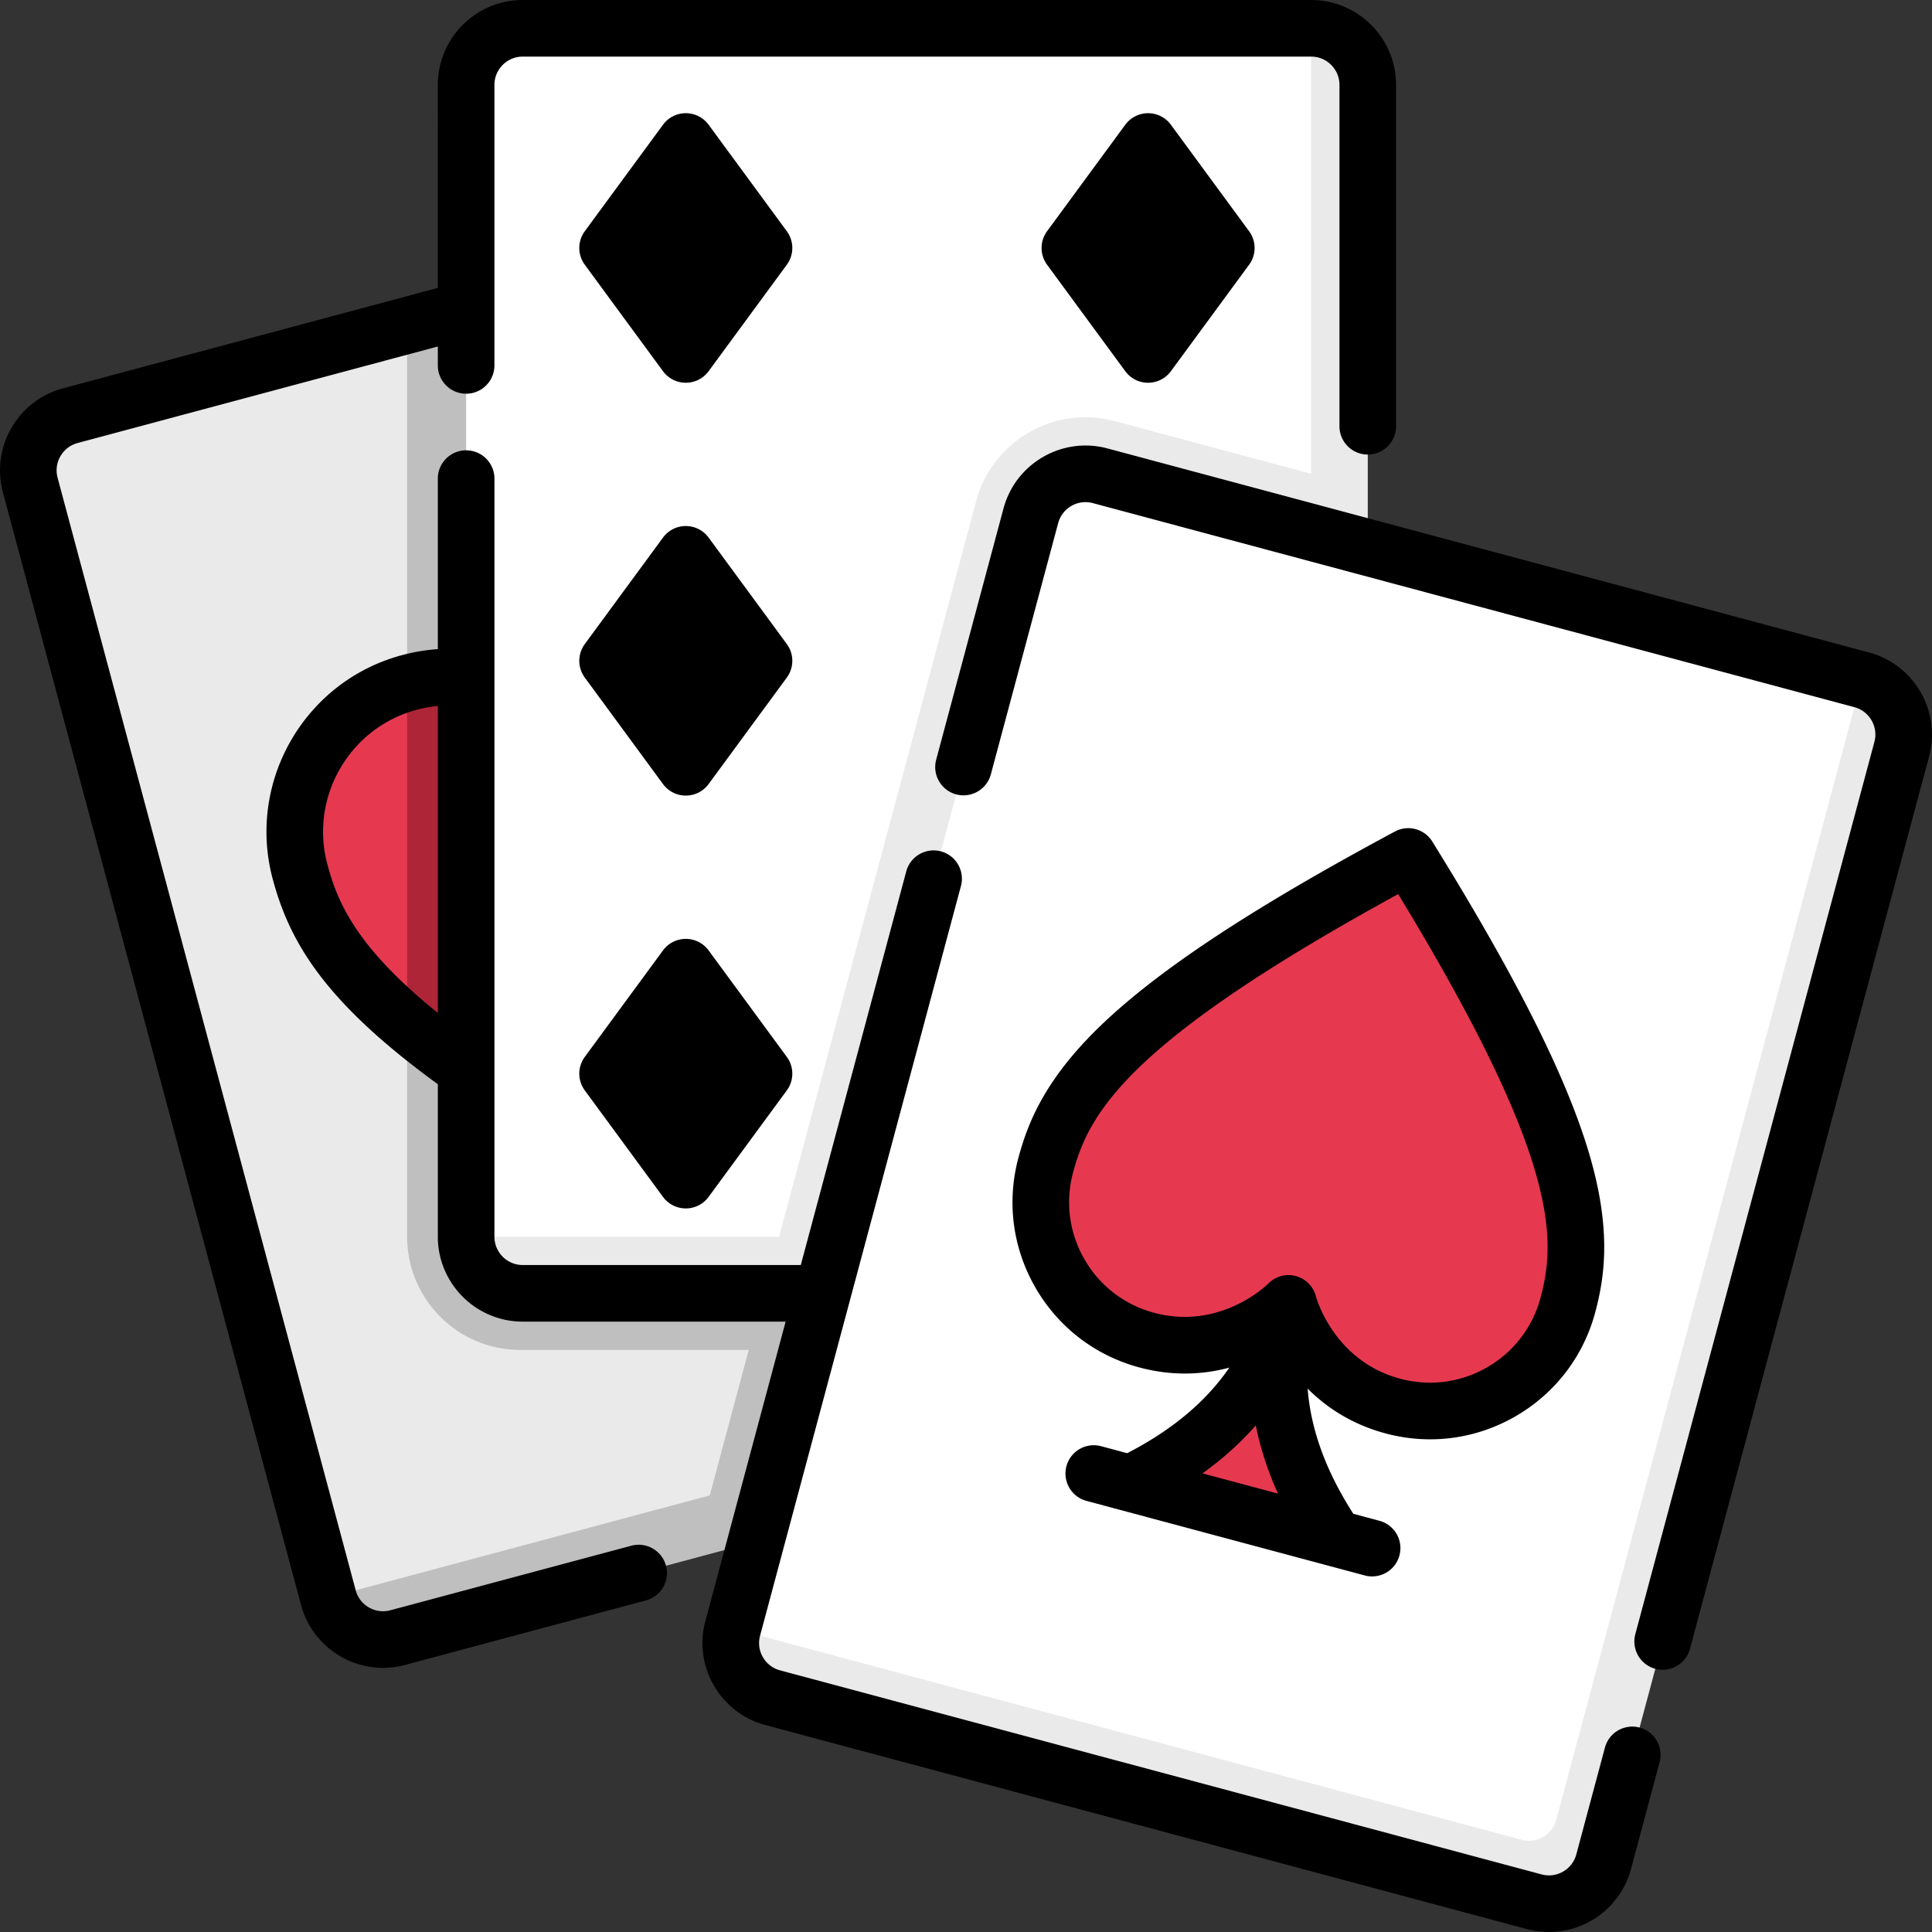 <svg xmlns="http://www.w3.org/2000/svg" xmlns:svgjs="http://svgjs.com/svgjs" xmlns:xlink="http://www.w3.org/1999/xlink" width="288" height="288"><rect width="100%" height="100%" fill="#333333" stroke="none"/><svg xmlns="http://www.w3.org/2000/svg" width="288" height="288" viewBox="0 0 512 512"><path fill="#eaeaea" d="M107.891 86.242l-89.27 23.92c-8.002 2.144-12.751 10.369-10.607 18.371l79.004 294.846 220.194-43.472 10.607-18.371z" class="colord5d9f2 svgShape"/><path fill="#bfbfbf" d="M317.819 361.536L238.815 66.69c-2.144-8.002-10.369-12.751-18.371-10.607L107.891 86.242v241.505c0 16.568 13.431 30 30 30h60.531l-10.329 38.549-101.075 27.083c2.144 8.002 10.369 12.751 18.371 10.607l201.823-54.078c8.002-2.145 12.751-10.37 10.607-18.372z" class="colora4ace3 svgShape"/><path fill="#e63950" d="M79.515 231.007c3.251 12.133 9.367 24.353 28.376 40.448l10-45.211-10-45.211c-21.49 6.092-34.176 28.327-28.376 49.974z" class="colorca59a6 svgShape"/><path fill="#ae2538" d="M229.162 190.909c-5.852-21.841-28.302-34.802-50.142-28.95-23.984 6.427-29.925 29.427-29.925 29.427s-16.645-16.949-40.63-10.522c-.194.052-.381.115-.574.169v90.422c15.207 12.877 38.663 28.234 75.524 48.019 49.568-80.019 51.599-106.724 45.747-128.565z" class="coloraa3584 svgShape"/><path fill="#fff" d="M349.85 128.71L347.471 7.5H138.528c-8.284 0-15 6.716-15 15v305.247l85.155 2.369z" class="colorf3f1f4 svgShape"/><path fill="#eaeaea" d="M347.471 7.5v118.069l-52.034-13.974c-16.004-4.288-32.454 5.209-36.742 21.213l-52.234 194.939h-82.933c0 8.284 6.716 15 15 15h208.943c8.284 0 15-6.716 15-15V22.5c0-8.284-6.716-15-15-15z" class="colord5d9f2 svgShape"/><g fill="#e63950" class="colorca59a6 svgShape"><path fill="#000" d="M181.745 93.934l-20.724-28.217L181.745 37.5l20.725 28.217zm0 109.406l-20.724-28.217 20.724-28.217 20.725 28.217zm0 109.407l-20.724-28.217 20.724-28.217 20.725 28.217zM304.254 93.934l20.724-28.217L304.254 37.5l-20.725 28.217z" class="color000 svgShape"/></g><path fill="#fff" d="M415.442 498.069l77.936-317.908-201.823-54.078c-8.002-2.144-16.227 2.605-18.371 10.607L194.18 431.536z" class="colorf3f1f4 svgShape"/><path fill="#eaeaea" d="M493.378 180.162l-80.945 302.09a7.5 7.5 0 01-9.186 5.303l-209.068-56.02c-2.144 8.002 2.605 16.227 10.607 18.371l201.823 54.078c8.002 2.144 16.227-2.604 18.371-10.607l79.004-294.846c2.145-8-2.604-16.225-10.606-18.369z" class="colord5d9f2 svgShape"/><path fill="#e63950" d="M373.203 226.973c-76.69 41.162-90.663 61.608-96.074 81.804s6.573 40.954 26.769 46.366c22.178 5.943 37.569-9.73 37.569-9.73s5.493 21.268 27.671 27.211c20.196 5.411 40.954-6.574 46.366-26.769 5.412-20.196 3.534-44.89-42.301-118.882z" class="color717ed4 svgShape"/><path fill="#e63950" d="M299.521 393.091c20.792-10.073 35.793-24.712 41.946-47.678-6.154 22.965-.486 43.143 12.488 62.263z" class="color717ed4 svgShape"/><g class="color000 svgShape"><path d="M410.487 511.999c-1.923 0-3.875-.249-5.818-.769l-201.823-54.079a22.357 22.357 0 01-13.662-10.483 22.352 22.352 0 01-2.247-17.074l21.261-79.348h-69.669c-12.406 0-22.5-10.093-22.5-22.5v-40.421c-30.008-21.831-39.258-37.585-43.757-54.377-6.913-25.801 8.453-52.415 34.253-59.328a49.99 49.99 0 019.504-1.595v-45.187c0-4.142 3.357-7.5 7.5-7.5s7.5 3.358 7.5 7.5v200.908c0 4.136 3.364 7.5 7.5 7.5h73.688l27.952-104.32a7.5 7.5 0 1114.489 3.882l-53.232 198.668a7.45 7.45 0 00.749 5.691 7.448 7.448 0 004.555 3.494l201.823 54.079c3.995 1.073 8.114-1.309 9.186-5.304l7.586-28.309a7.5 7.5 0 0114.489 3.883l-7.586 28.309c-2.693 10.041-11.809 16.68-21.741 16.68zM116.028 187.077a35.164 35.164 0 00-5.621 1.032c-17.812 4.772-28.419 23.146-23.647 40.957 2.647 9.88 7.437 21.749 29.269 39.379v-81.368zm324.599 255.43a7.5 7.5 0 01-7.249-9.443l63.362-236.472c1.069-3.995-1.31-8.116-5.304-9.186l-201.824-54.078c-3.993-1.071-8.114 1.308-9.186 5.303l-17.841 66.584a7.5 7.5 0 01-14.489-3.882l17.841-66.584c3.211-11.983 15.568-19.124 27.557-15.91l201.824 54.078c11.982 3.211 19.12 15.573 15.909 27.556l-63.362 236.473a7.5 7.5 0 01-7.238 5.561zm-339.115-.508c-9.934 0-19.048-6.638-21.738-16.679L.77 130.474c-3.211-11.984 3.927-24.346 15.909-27.557l99.349-26.62V22.5c0-12.407 10.094-22.5 22.5-22.5h208.943c12.406 0 22.5 10.093 22.5 22.5v90.462c0 4.142-3.357 7.5-7.5 7.5s-7.5-3.358-7.5-7.5V22.5c0-4.136-3.364-7.5-7.5-7.5H138.528c-4.136 0-7.5 3.364-7.5 7.5v74.338c0 4.142-3.357 7.5-7.5 7.5s-7.5-3.358-7.5-7.5v-5.012l-95.466 25.58c-3.994 1.07-6.373 5.191-5.304 9.186l79.004 294.846c1.071 3.994 5.189 6.375 9.186 5.303l63.86-17.111a7.5 7.5 0 013.883 14.49l-63.86 17.111a22.537 22.537 0 01-5.819.768zm262.107-24.232a7.516 7.516 0 01-1.946-.257l-73.752-19.762a7.5 7.5 0 013.883-14.49l6.91 1.852c11.914-6.148 20.89-13.653 27.076-22.682-6.719 1.812-14.789 2.382-23.833-.041-11.702-3.136-21.483-10.642-27.541-21.134s-7.667-22.715-4.53-34.418c2.612-9.749 7.44-21.721 23.446-36.593 15.495-14.397 39.748-30.246 76.325-49.878a7.5 7.5 0 019.923 2.659c21.86 35.291 34.939 61.143 41.16 81.358 6.426 20.883 4.621 33.665 2.009 43.414-3.136 11.703-10.641 21.483-21.133 27.542-10.492 6.058-22.714 7.667-34.418 4.531-9.044-2.423-15.749-6.953-20.661-11.882.843 10.914 4.863 21.901 12.107 33.182l6.911 1.852a7.5 7.5 0 01-1.936 14.747zM318.68 390.46l19.997 5.358c-2.717-6.02-4.675-12.05-5.873-18.077-4.052 4.621-8.762 8.864-14.124 12.719zm22.788-52.546a7.499 7.499 0 017.26 5.624c.179.655 4.853 17.153 22.352 21.841 7.829 2.099 16.013 1.021 23.035-3.032 7.022-4.055 12.046-10.601 14.145-18.433 4.243-15.838 4.734-37.212-37.73-106.963-71.651 39.175-81.912 57.93-86.156 73.768-2.099 7.833-1.021 16.014 3.032 23.036 4.055 7.022 10.601 12.046 18.434 14.145 17.751 4.757 30.154-7.614 30.277-7.74a7.495 7.495 0 015.351-2.246zm-159.723-17.667a7.498 7.498 0 01-6.045-3.061l-20.724-28.217a7.5 7.5 0 010-8.879l20.724-28.217a7.5 7.5 0 0112.09-.001l20.725 28.218a7.5 7.5 0 010 8.879l-20.725 28.217a7.504 7.504 0 01-6.045 3.061zm-11.418-35.717l11.418 15.547 11.419-15.547-11.419-15.547zm11.418-73.69a7.498 7.498 0 01-6.045-3.061l-20.724-28.217a7.5 7.5 0 010-8.879l20.724-28.217a7.5 7.5 0 0112.09-.001l20.725 28.218a7.5 7.5 0 010 8.879L187.79 207.78a7.503 7.503 0 01-6.045 3.06zm-11.418-35.716l11.418 15.547 11.419-15.547-11.419-15.547zm133.927-73.69a7.5 7.5 0 01-6.045-3.06l-20.725-28.217a7.5 7.5 0 010-8.879l20.725-28.218a7.503 7.503 0 0112.09.001l20.724 28.217a7.5 7.5 0 010 8.879l-20.724 28.217a7.5 7.5 0 01-6.045 3.06zm-11.419-35.717l11.419 15.547 11.418-15.547-11.418-15.547zm-111.09 35.717a7.498 7.498 0 01-6.045-3.061l-20.724-28.217a7.5 7.5 0 010-8.879L175.7 33.061a7.5 7.5 0 0112.09-.001l20.725 28.218a7.5 7.5 0 010 8.879L187.79 98.374a7.503 7.503 0 01-6.045 3.06zm-11.418-35.717l11.418 15.547 11.419-15.547-11.419-15.547z" class="color000 svgShape"/></g></svg></svg>
